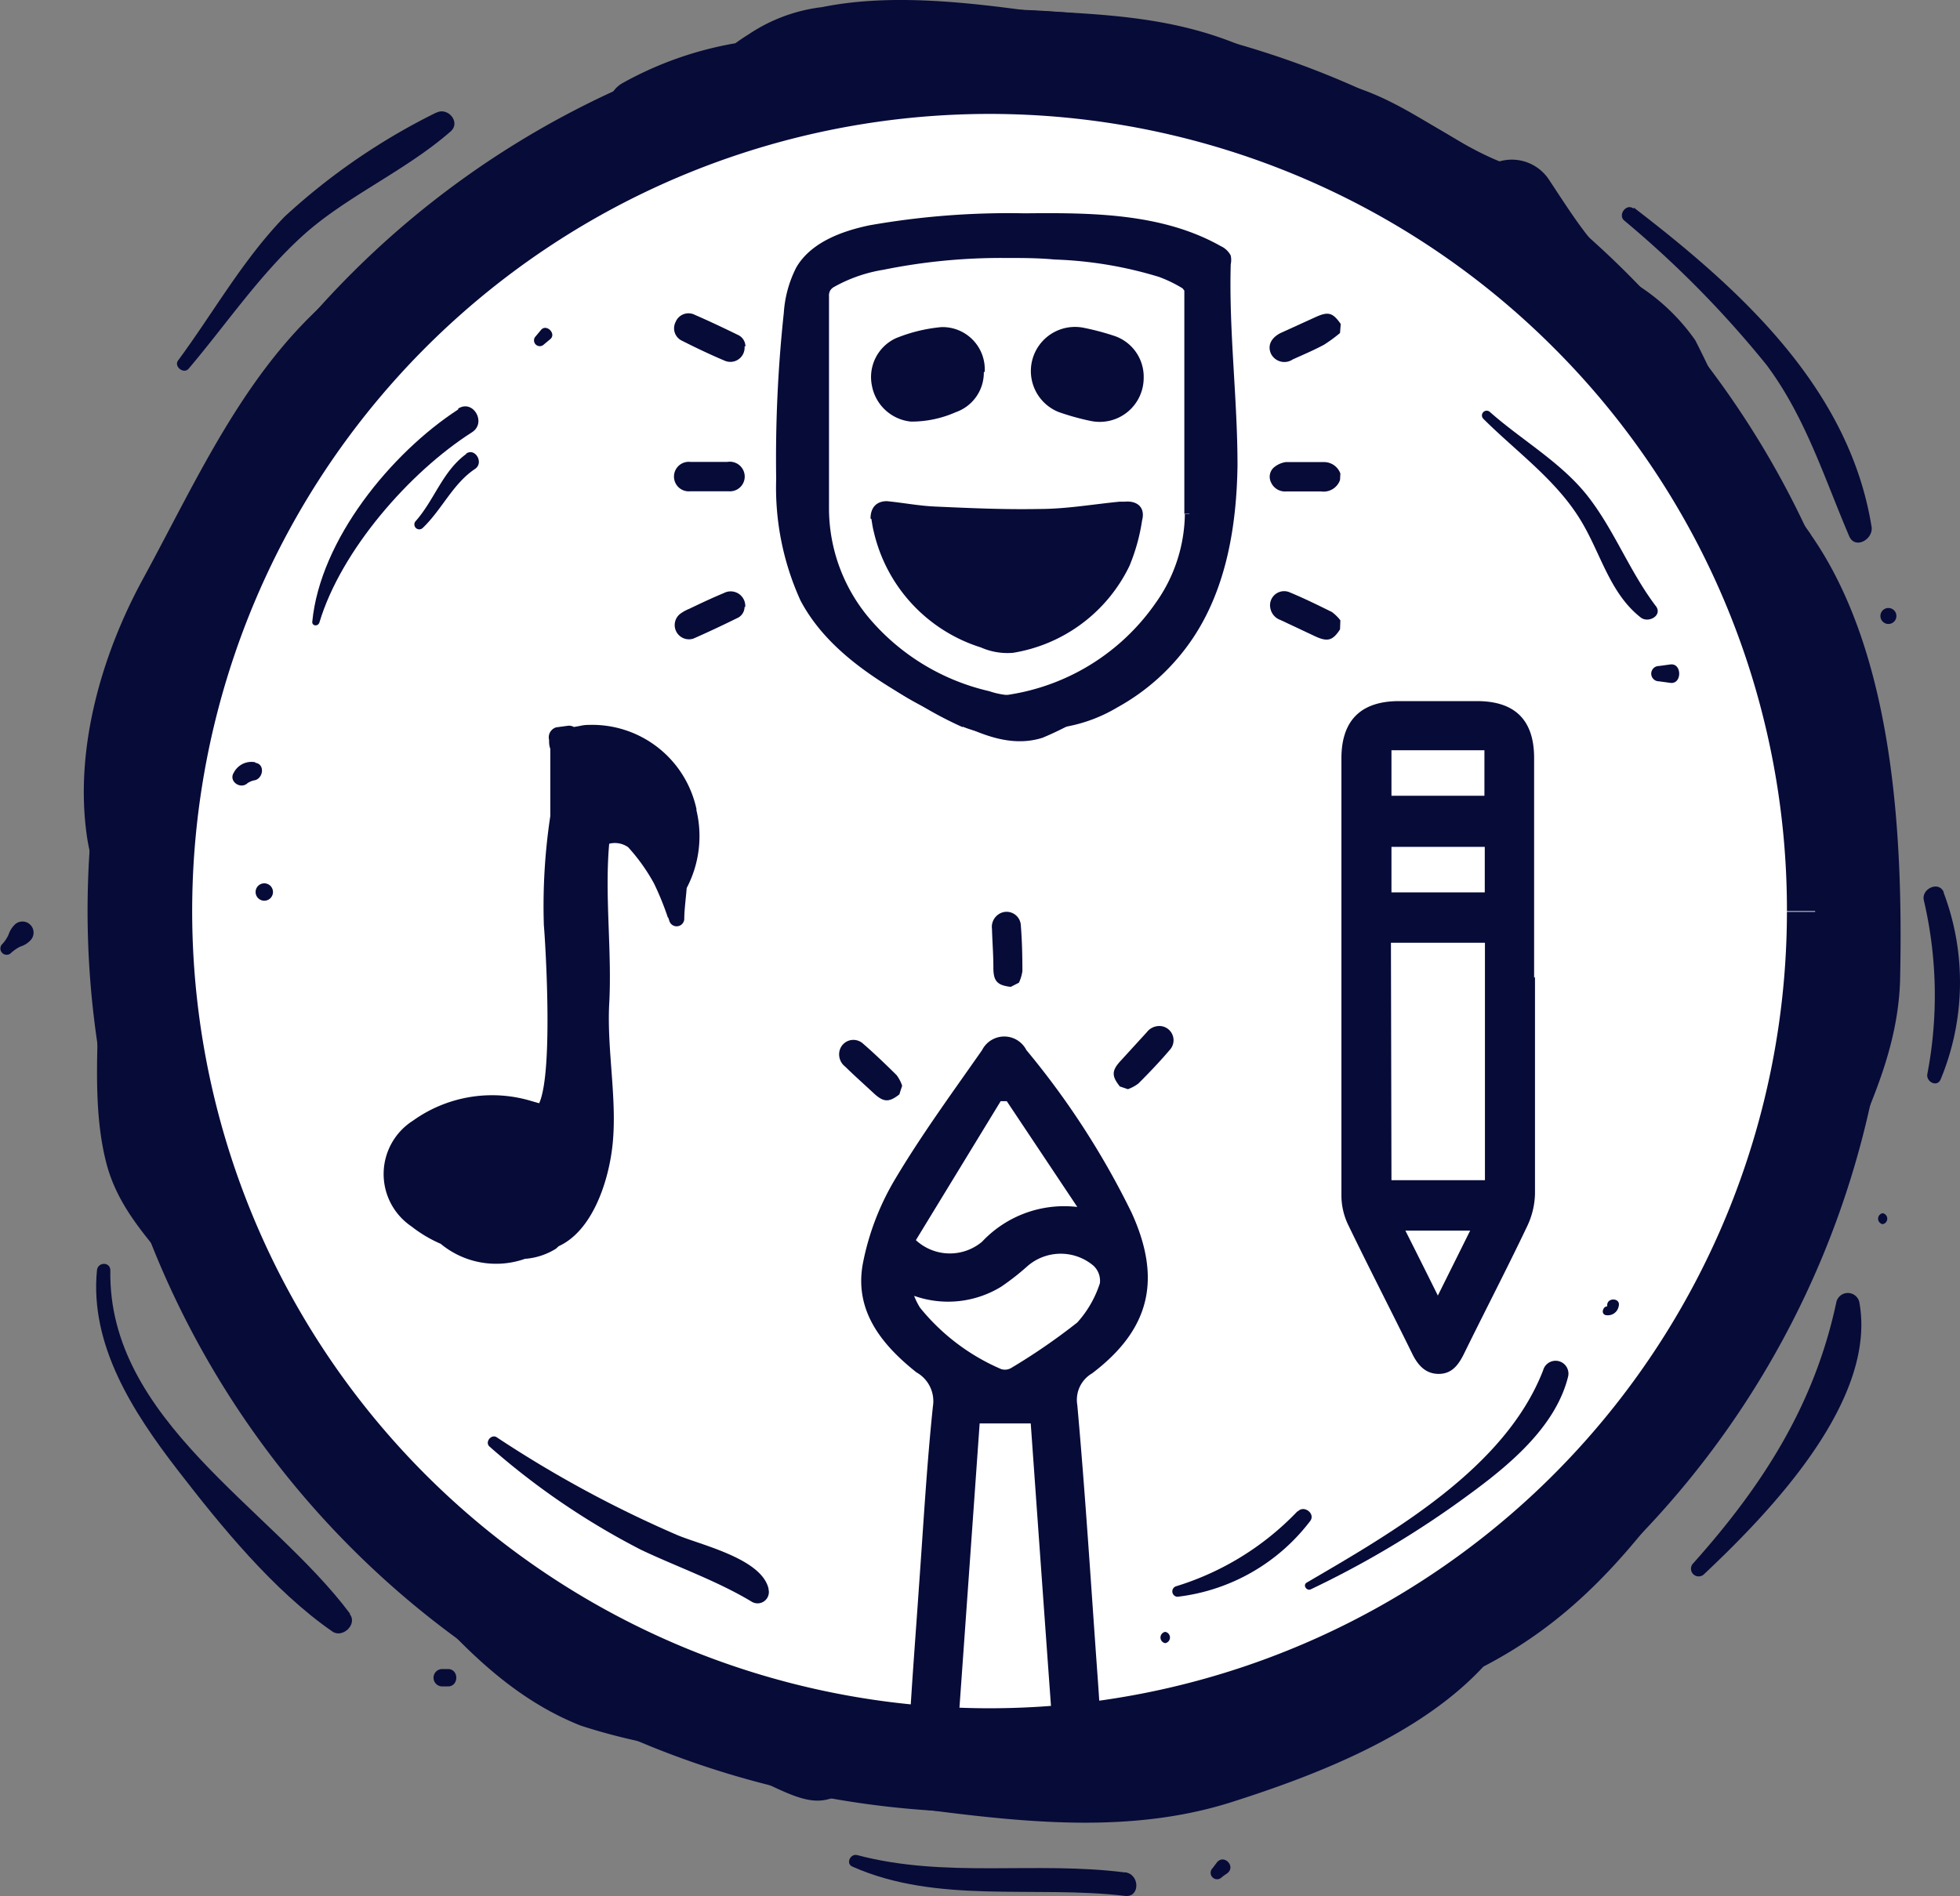 <svg xmlns="http://www.w3.org/2000/svg" viewBox="0 0 112.8 109.15"><rect x="0" y="0" width="112.8" height="109.15" fill="#808080" stroke="none"/><defs><style>.cls-1{fill:#070b38;}.cls-2{fill:#fff;}</style></defs><g id="Layer_2" data-name="Layer 2"><g id="Capa_1" data-name="Capa 1"><path class="cls-1" d="M65.4,7.67l-.3-.07,0,.12.31.07Z"/><path class="cls-2" d="M105.84,52.49A48.89,48.89,0,1,1,57,3.6a48.89,48.89,0,0,1,48.88,48.89"/><path class="cls-1" d="M105.84,52.49h-3A45.89,45.89,0,1,1,89.4,20a45.71,45.71,0,0,1,13.44,32.45h6a51.9,51.9,0,1,0-15.2,36.68,51.77,51.77,0,0,0,15.2-36.68Z"/><path class="cls-1" d="M62,69.48l-4.06-6.09h-.35l-4.88,8a2.88,2.88,0,0,0,3.81.09,6.48,6.48,0,0,1,5.48-2m-9.38,5.15a4.26,4.26,0,0,0,.33.65,12.17,12.17,0,0,0,4.66,3.53.71.71,0,0,0,.6-.07A35.55,35.55,0,0,0,62,76.13a6.23,6.23,0,0,0,1.3-2.26,1.19,1.19,0,0,0-.36-1,2.92,2.92,0,0,0-3.79,0,14.4,14.4,0,0,1-1.53,1.2,5.85,5.85,0,0,1-5,.53M60.5,98.41c-.4-5.52-.79-11-1.18-16.47H56.38c-.39,5.52-.78,11-1.17,16.47Zm-2.69,2.81H54.25c-1.54,0-2-.43-1.9-2,.15-2.65.36-5.28.54-7.92.25-3.45.44-6.9.8-10.34A1.9,1.9,0,0,0,52.74,79c-2-1.59-3.59-3.55-3.08-6.27a15.06,15.06,0,0,1,1.86-4.86c1.53-2.57,3.31-5,5-7.42a1.43,1.43,0,0,1,2.55,0,46.75,46.75,0,0,1,6.05,9.35c1.75,3.83,1.08,6.72-2.27,9.26A1.76,1.76,0,0,0,62,80.88c.45,5,.77,10.07,1.13,15.11.09,1.23.18,2.47.22,3.71a1.35,1.35,0,0,1-1.5,1.51c-1.35,0-2.7,0-4,0"/><path class="cls-1" d="M80.88,70.84c.65,1.29,1.23,2.45,1.87,3.74l1.86-3.74Zm4.57-22.09H80.08v2.62h5.37Zm-5.37-2.94h5.35V43.19H80.08Zm0,22.13h5.38V54.27H80.05Zm8.26-11.69c0,4.16,0,8.31,0,12.47a4.57,4.57,0,0,1-.44,1.85c-1.18,2.48-2.45,4.92-3.66,7.39-.31.62-.69,1.13-1.44,1.13S81.62,78.6,81.31,78c-1.23-2.51-2.52-5-3.74-7.53a3.92,3.92,0,0,1-.37-1.62c0-8.4,0-16.79,0-25.19,0-2.18,1.11-3.29,3.29-3.3H85c2.2,0,3.29,1.1,3.29,3.28q0,6.31,0,12.64"/><path class="cls-1" d="M68.44,29.6a9.22,9.22,0,0,1-1.72,5.25A12.88,12.88,0,0,1,58,40.24a2.84,2.84,0,0,1-1.16-.2A13,13,0,0,1,50,35.91a10.14,10.14,0,0,1-2.55-6.84c0-1.87,0-3.74,0-5.62,0-2.13,0-4.26,0-6.4a.75.75,0,0,1,.39-.73,8.91,8.91,0,0,1,2.94-1,36.55,36.55,0,0,1,9.9-.6,23,23,0,0,1,6.09,1.05,6.71,6.71,0,0,1,1.4.68.66.66,0,0,1,.28.51c0,4.23,0,8.46,0,12.68m.75-14.54a7.73,7.73,0,0,0-2.72-1.2A32.06,32.06,0,0,0,59.71,13c-.38,0-.77,0-1.15-.07h-1.2c-.26,0-.52.06-.78.07a34.87,34.87,0,0,0-5.86.61,11.27,11.27,0,0,0-3.52,1.19,2.51,2.51,0,0,0-1.45,2.4c0,4,0,7.91,0,11.86A11.86,11.86,0,0,0,46,31.54a12.56,12.56,0,0,0,5.08,7.63,15.19,15.19,0,0,0,2.65,1.55c1.84.83,4,2.22,6.14,1.51a18.43,18.43,0,0,0,4.93-3.07A12.25,12.25,0,0,0,70.15,29c0-4,0-8,0-12a2.18,2.18,0,0,0-1-1.9"/><path class="cls-1" d="M68.44,29.6h-.25a9,9,0,0,1-1.68,5.11A12.62,12.62,0,0,1,58,40l-.14,0a4.36,4.36,0,0,1-.92-.21,12.81,12.81,0,0,1-6.74-4,9.83,9.83,0,0,1-2.49-6.61V20.36c0-1.1,0-2.2,0-3.31h0a.6.6,0,0,1,.06-.31.59.59,0,0,1,.21-.21,8.56,8.56,0,0,1,2.86-1,34,34,0,0,1,7-.68c1,0,1.91,0,2.86.09a23.09,23.09,0,0,1,6,1,7.74,7.74,0,0,1,1.36.66l.1.13,0,.17c0,2.09,0,4.17,0,6.26s0,4.28,0,6.42h.5q0-3.22,0-6.43c0-2.09,0-4.18,0-6.26a1,1,0,0,0-.11-.41.88.88,0,0,0-.29-.32,7.19,7.19,0,0,0-1.45-.7,24,24,0,0,0-6.16-1.06c-1-.06-1.93-.09-2.89-.09a34.38,34.38,0,0,0-7.07.69,9.2,9.2,0,0,0-3,1.08.94.94,0,0,0-.39.4,1.07,1.07,0,0,0-.12.54h0c0,1.1,0,2.2,0,3.3v8.78a10.38,10.38,0,0,0,2.61,6.93,13.37,13.37,0,0,0,7,4.22,5.26,5.26,0,0,0,1,.22l.23,0A13.17,13.17,0,0,0,66.93,35a9.5,9.5,0,0,0,1.76-5.38Zm.75-14.54.15-.21a8.13,8.13,0,0,0-2.8-1.23,31.51,31.51,0,0,0-6.82-.91l-1.14-.08H57.34c-.27,0-.52.06-.76.07a34.55,34.55,0,0,0-5.91.62,11.86,11.86,0,0,0-3.6,1.21,2.78,2.78,0,0,0-1.57,2.58v0h0c0,1.6,0,3.21,0,4.81v3.9c0,1.05,0,2.1,0,3.16a11.73,11.73,0,0,0,.25,2.57A12.78,12.78,0,0,0,51,39.37a15.37,15.37,0,0,0,2.69,1.57c1.47.66,3.18,1.73,5,1.73a4.3,4.3,0,0,0,1.31-.2,18.62,18.62,0,0,0,5-3.1A12.51,12.51,0,0,0,70.4,29c0-1.13,0-2.26,0-3.4,0-1.49,0-3,0-4.48s0-2.76,0-4.14h0a2.47,2.47,0,0,0-1.07-2.1l-.15.21-.15.2A1.92,1.92,0,0,1,69.91,17h0c0,1.38,0,2.76,0,4.14s0,3,0,4.48c0,1.13,0,2.27,0,3.4a12,12,0,0,1-5.23,10,18,18,0,0,1-4.86,3,3.6,3.6,0,0,1-1.16.18c-1.63,0-3.3-1-4.8-1.68A15,15,0,0,1,51.25,39a12.33,12.33,0,0,1-5-7.48A12.05,12.05,0,0,1,46,29c0-1.05,0-2.1,0-3.15V22c0-1.6,0-3.21,0-4.81h0v0A2.28,2.28,0,0,1,47.32,15a11.32,11.32,0,0,1,3.45-1.15,34.41,34.41,0,0,1,5.82-.61c.28,0,.54,0,.79-.07l0-.25v.25h1.2v-.25l0,.25c.38,0,.77.06,1.16.07a32.15,32.15,0,0,1,6.71.9A7.6,7.6,0,0,1,69,15.26Z"/><path class="cls-1" d="M77.12,19.17a8.49,8.49,0,0,1-.93.68c-.58.31-1.19.57-1.79.84a.86.86,0,0,1-1.25-.32c-.22-.47,0-.92.55-1.2l2-.91c.74-.34,1-.27,1.46.39Z"/><path class="cls-1" d="M77.12,36.23c-.42.65-.72.73-1.43.4l-2-.94a.89.89,0,0,1-.58-.68.81.81,0,0,1,1.14-.9c.82.34,1.61.73,2.4,1.12a2.47,2.47,0,0,1,.49.48Z"/><path class="cls-1" d="M58.17,56.81c-.77-.09-1-.32-1-1.1s-.06-1.49-.08-2.23a.87.87,0,0,1,.34-.82.82.82,0,0,1,1.32.61c.07.88.09,1.76.09,2.64a2.38,2.38,0,0,1-.2.66l-.47.24"/><path class="cls-1" d="M64.44,62.53c-.48-.6-.46-.91.07-1.48L66,59.42a.91.91,0,0,1,.83-.35.82.82,0,0,1,.49,1.37c-.57.67-1.18,1.31-1.8,1.93a2.22,2.22,0,0,1-.61.33l-.5-.17"/><path class="cls-1" d="M51.76,63c-.6.47-.91.46-1.48-.07s-1.1-1-1.64-1.53a.89.89,0,0,1-.34-.82.82.82,0,0,1,1.37-.5c.67.58,1.3,1.19,1.93,1.81a2.2,2.2,0,0,1,.32.61c-.05.16-.11.33-.16.5"/><path class="cls-1" d="M77.12,27.63a1,1,0,0,1-1.09.66c-.68,0-1.35,0-2,0a.88.88,0,0,1-.88-.52.72.72,0,0,1,.13-.83A1.36,1.36,0,0,1,74,26.6c.73,0,1.47,0,2.21,0a1,1,0,0,1,.93.66Z"/><path class="cls-1" d="M42.85,19.94a.82.82,0,0,1-1.13.83c-.83-.35-1.65-.74-2.46-1.15a.79.79,0,0,1-.38-1.08A.8.8,0,0,1,40,18.13c.83.36,1.65.75,2.47,1.15a.73.73,0,0,1,.43.66"/><path class="cls-1" d="M42.85,34.94a.71.71,0,0,1-.44.65c-.83.41-1.66.8-2.5,1.17a.82.82,0,0,1-.77-1.42,2.39,2.39,0,0,1,.52-.29c.65-.31,1.3-.62,2-.91a.84.84,0,0,1,1.23.8"/><path class="cls-1" d="M40.86,26.59c.35,0,.69,0,1,0a.86.86,0,0,1,1,.84.85.85,0,0,1-.93.85c-.73,0-1.46,0-2.2,0a.85.85,0,1,1,0-1.69c.37,0,.74,0,1.12,0"/><path class="cls-1" d="M50.1,29.85c0-.66.37-1,.94-1,.93.09,1.85.27,2.78.31,2,.09,4,.18,6,.14,1.54,0,3.08-.27,4.61-.42l.3,0c.74-.07,1.19.35,1,1.07A11.06,11.06,0,0,1,65,32.58a9.05,9.05,0,0,1-6.7,5,3.79,3.79,0,0,1-1.85-.31,9.13,9.13,0,0,1-6.17-6.69c-.07-.27-.1-.54-.13-.7"/><path class="cls-1" d="M56.62,21.41A2.41,2.41,0,0,1,55,23.73a6.3,6.3,0,0,1-2.57.54,2.54,2.54,0,0,1-2.25-2.07,2.46,2.46,0,0,1,1.38-2.73,9.14,9.14,0,0,1,2.62-.64,2.43,2.43,0,0,1,2.49,2.58"/><path class="cls-1" d="M52.82,22.61c.46-.14,1.1-.3,1.71-.53a.8.8,0,0,0,.4-.95.76.76,0,0,0-.82-.62,11.53,11.53,0,0,0-1.9.49.79.79,0,0,0-.4,1,1,1,0,0,0,1,.63"/><path class="cls-1" d="M65.82,21.76a2.53,2.53,0,0,1-3.06,2.47,14.15,14.15,0,0,1-1.83-.51,2.54,2.54,0,0,1,1.39-4.86,14.66,14.66,0,0,1,1.76.46,2.48,2.48,0,0,1,1.74,2.44"/><path class="cls-1" d="M62,20.48a.93.93,0,0,0-1,.67.77.77,0,0,0,.46,1,12.36,12.36,0,0,0,1.78.49A.86.86,0,0,0,63.69,21c-.59-.22-1.21-.37-1.66-.5"/><path class="cls-1" d="M40.09,46.61a6.14,6.14,0,0,0-6.21-4.88,2.1,2.1,0,0,0-.51.06l-.34.06a.57.57,0,0,0-.35-.07l-.67.09a.6.6,0,0,0-.41.72c0,.16,0,.34.07.51l0,.16c0,1.24,0,2.48,0,3.72a34.68,34.68,0,0,0-.37,6.29c.05.47.58,8.37-.27,10.24l-.42-.12a7.82,7.82,0,0,0-6.84,1.12,3.64,3.64,0,0,0-.09,6.09,7.58,7.58,0,0,0,1.68,1,5,5,0,0,0,4.87.86l.06,0A3.9,3.9,0,0,0,32,71.88l.15-.14c1.91-.87,2.83-3.61,3.08-5.64.33-2.65-.31-5.58-.17-8.3.17-3-.27-6.22,0-9.23a1.33,1.33,0,0,1,1.09.2,10.71,10.71,0,0,1,1.49,2.09,16.48,16.48,0,0,1,.81,2l0-.07.08.25a.44.44,0,0,0,.85-.12c0-.54.09-1.16.14-1.8a6.42,6.42,0,0,0,.55-4.52"/><path class="cls-1" d="M55.4,41.83a5.74,5.74,0,0,0,.8.26,1.06,1.06,0,0,0,1.07-.16c1-1.2-3.23-2.18-3.88-2.47-3.5-1.61-5.84-5.13-6.78-8.86a28.18,28.18,0,0,1,0-11.46,6.59,6.59,0,0,1,1.06-3,5.6,5.6,0,0,1,2.73-1.67,24.54,24.54,0,0,1,7.44-1.08c3.71-.06,7.6.36,10.69,2.43a2.42,2.42,0,0,1,.87.84A2.73,2.73,0,0,1,69.62,18c0,1.94,0,3.89.07,5.83a33,33,0,0,1-.49,7.57,11.23,11.23,0,0,1-3.72,6.47c-2.1,1.66-5.16,2.07-7.05,4a8.8,8.8,0,0,0,5.86-1.14,12.48,12.48,0,0,0,4.4-4.05c1.9-2.88,2.48-6.44,2.53-9.89,0-3.86-.5-7.71-.39-11.57a1.25,1.25,0,0,0,0-.51,1.2,1.2,0,0,0-.57-.54c-3.36-1.9-7.42-1.93-11.28-1.89a46.09,46.09,0,0,0-8.94.69c-1.63.34-3.38,1-4.21,2.42A6.7,6.7,0,0,0,45.11,18a78.51,78.51,0,0,0-.44,9.57,15.68,15.68,0,0,0,1.4,7c1.44,2.73,4.18,4.51,6.88,6a22.06,22.06,0,0,0,2.45,1.29"/><path class="cls-1" d="M26.37,23.57c-3.86,2.51-7.95,7.5-8.4,12.24,0,.24.35.27.42,0,1.24-4.12,5.17-8.63,8.78-10.93.85-.55.06-1.91-.8-1.36"/><path class="cls-1" d="M31.13,19l-.3.36a.33.33,0,0,0,.47.47l.36-.3c.39-.31-.22-.92-.53-.53"/><path class="cls-1" d="M88.81,78.88c-2.18,5.63-8.62,9.31-13.6,12.22-.26.15,0,.51.23.39a55.53,55.53,0,0,0,9.07-5.43c2.3-1.68,5-3.89,5.73-6.79a.74.74,0,0,0-1.43-.39"/><path class="cls-1" d="M92.5,75.2v0c-.26,0-.39.46-.07.51s.68-.14.74-.58-.76-.45-.67.09"/><path class="cls-1" d="M107,74.93a.68.68,0,0,0-1.31,0c-1.25,5.91-4.22,10.56-8.24,15.06a.44.44,0,0,0,.62.63c3.78-3.56,10-10,8.93-15.69"/><path class="cls-1" d="M108.35,69.84a.32.32,0,0,0,0,.63.32.32,0,0,0,0-.63"/><path class="cls-1" d="M94,12c-.4-.3-.9.36-.53.69A59.56,59.56,0,0,1,101.66,21c2.24,3,3.3,6.44,4.76,9.86.34.8,1.41.18,1.29-.54-1.29-8-7.58-13.68-13.67-18.36"/><path class="cls-1" d="M108.68,35a.46.46,0,0,0,0,.92.46.46,0,0,0,0-.92"/><path class="cls-1" d="M25.11,6.48a37,37,0,0,0-8.74,6C13.94,15,12.28,18,10.25,20.75c-.26.35.33.81.61.47,2.16-2.55,4.07-5.39,6.56-7.65s5.89-3.71,8.51-6c.61-.53-.16-1.43-.82-1.08"/><path class="cls-1" d="M14.69,43.88a1.14,1.14,0,0,0-1.23.59c-.33.5.38,1,.79.61a1.12,1.12,0,0,1,.44-.17c.47-.14.56-.93,0-1"/><path class="cls-1" d="M15.21,50.85a.48.48,0,0,0,0,1,.48.48,0,0,0,0-1"/><path class="cls-1" d="M44.23,91.45c-.41-1.74-3.91-2.51-5.27-3.09a66.61,66.61,0,0,1-10.37-5.62c-.32-.21-.71.29-.41.54a42.64,42.64,0,0,0,8.72,5.94c2.11,1,4.37,1.78,6.39,3a.65.65,0,0,0,.94-.73"/><path class="cls-1" d="M26.85,26.12c-1.38,1-1.83,2.63-2.92,3.87a.28.28,0,0,0,.4.4c1.1-1.05,1.73-2.54,3-3.39.55-.36,0-1.26-.51-.88"/><path class="cls-1" d="M95.28,34.87c-1.51-2-2.37-4.34-3.89-6.29s-3.8-3.23-5.64-4.86a.27.27,0,0,0-.38.39C87.26,26,89.59,27.64,91,30c1.13,1.87,1.65,4.16,3.43,5.55.44.34,1.28-.12.86-.67"/><path class="cls-1" d="M96.13,38.25l-.66.09a.44.44,0,0,0,0,.88l.66.09c.68.09.68-1.15,0-1.06"/><path class="cls-1" d="M74.67,87a16.23,16.23,0,0,1-7,4.32.31.31,0,0,0,.09.6,11.23,11.23,0,0,0,7.65-4.37c.3-.42-.36-.92-.71-.55"/><path class="cls-1" d="M67.06,93.94a.33.33,0,0,0,0,.65.33.33,0,0,0,0-.65"/><path class="cls-1" d="M20.15,92.9C15.61,86.81,6.2,81.75,6.35,73.13c0-.51-.73-.49-.77,0-.42,4.31,2.09,8.18,4.61,11.45s5.56,7,8.94,9.34c.59.41,1.46-.43,1-1"/><path class="cls-1" d="M25.78,96.08l-.33,0a.48.48,0,0,0,0,1l.33,0c.64,0,.64-1,0-1"/><path class="cls-1" d="M64.75,107.79c-5.16-.66-10.32.35-15.42-1-.39-.1-.67.49-.28.66,4.9,2.18,10.5,1.07,15.7,1.69.87.1.86-1.25,0-1.36"/><path class="cls-1" d="M70,107.26l-.22.29a.37.37,0,0,0,.53.52,3.06,3.06,0,0,1,.29-.21c.59-.41-.2-1.2-.6-.6"/><path class="cls-1" d="M.89,53.19a1.42,1.42,0,0,0-.4.62,2,2,0,0,1-.39.57.36.36,0,0,0,.5.51,2.36,2.36,0,0,1,.57-.4,1.33,1.33,0,0,0,.62-.4.64.64,0,0,0-.9-.9"/><path class="cls-1" d="M111.86,51.35c-.29-.66-1.3-.18-1.14.48a24.05,24.05,0,0,1,.2,10c-.08.43.54.78.76.32a14.6,14.6,0,0,0,.18-10.76"/><path class="cls-1" d="M12.21,32.84c2.91-5.26,5.62-10.37,8.11-15.84a.37.37,0,0,0-.58-.45C14.3,20.84,11.49,27.34,8.22,33.34,5.84,37.71,4.28,43.12,5,48.13c.26,1.81,1,3.33,1,5.19,0,1.69-.31,3.49-.35,5.19-.07,2.77-.23,5.81.49,8.52.61,2.26,2,3.85,3.44,5.6,1.8,2.2,2.13,5.07,4.1,7.11,1.62,1.67,4.8-.62,3.31-2.56-1.17-1.52-1.55-3.36-2.5-5C13.26,70,11,68.46,10.23,65.92c-1.58-5.45.9-11.29-.38-16.68a19.54,19.54,0,0,1-.79-7.61,23.45,23.45,0,0,1,3.15-8.79"/><path class="cls-1" d="M104.22,30.77c-1.47-2.12-3.25-3.83-4.41-6.19a53.56,53.56,0,0,0-2.25-5,11.77,11.77,0,0,0-3.41-3.23c-2.33-1.81-3.4-3.58-5-6A2.56,2.56,0,0,0,86.3,9.29C83.42,8.12,80.93,5.92,77.91,5,76.18,4.52,74.45,4,72.72,3.45a1.83,1.83,0,0,0-.7-.56C67.73.91,63.46.83,59,.59,55.15.07,51-.34,47.31.41A9.62,9.62,0,0,0,43.05,2c-.25.15-.49.32-.73.49a20.43,20.43,0,0,0-6.45,2.27c-1.66.9-.5,3.32,1,3.18a1.33,1.33,0,0,0,1,.16A19,19,0,0,0,42.4,6.19c1.17-.7,2-2,3.13-2.72,3.37.08,6.7-.6,10.08-.28,1.61.14,3.12.36,4.68.49,2.52.43,5,1,7.26,1.6l1.1.29c.44.23.9.46,1.38.73a1.83,1.83,0,0,0,1.71.08A36.18,36.18,0,0,1,79.12,9c1.84,1,3.4,2.35,5.17,3.4a2.71,2.71,0,0,0,.33.59c2,2.59,3.17,5,5.9,6.83,2.14,1.45,3.17,2.32,4.2,4.85a22.92,22.92,0,0,0,2.42,4.79c2.31,3.33,4.38,5.62,5.27,9.66a83.44,83.44,0,0,1,2.06,13.44c.19,3,.42,5.22-.77,8.17-.68,1.69-1.67,3.27-2.35,5-1.62,4-2.82,8.13-4.87,12-1.59,3-4.24,5.25-5.68,8.24-1,2-1,3.42-2.73,5.08a17.16,17.16,0,0,1-1.89,1.55,2.2,2.2,0,0,0-3.06-.23c-3.75,3.52-10.89,6.94-15.94,8.13-5.46,1.29-11.16.39-16.76.39a2.43,2.43,0,0,0-4-1.73c.42-.34-3.78-1.69-4.49-1.87-3.28-.86-6.65-.93-9.69-2.61-5-2.79-8.41-7.86-13.11-11.13-.93-.65-2,.79-1.2,1.56C23,89.83,26.69,96.68,33.43,99.34a34.17,34.17,0,0,0,6,1.36c2.12.44,3.48,1.44,5.36,2.29,1.37.63,2.21.84,3.12.51,7.57.84,15.55,2.61,23,.23,4.93-1.57,10.83-3.87,14.46-7.79,6.09-3.16,9.48-7.86,13.65-13.83a59.34,59.34,0,0,0,6.17-12.69c1.67-4.36,4-8.18,4.16-12.94.18-8.14-.3-18.78-5.14-25.71"/></g></g></svg>